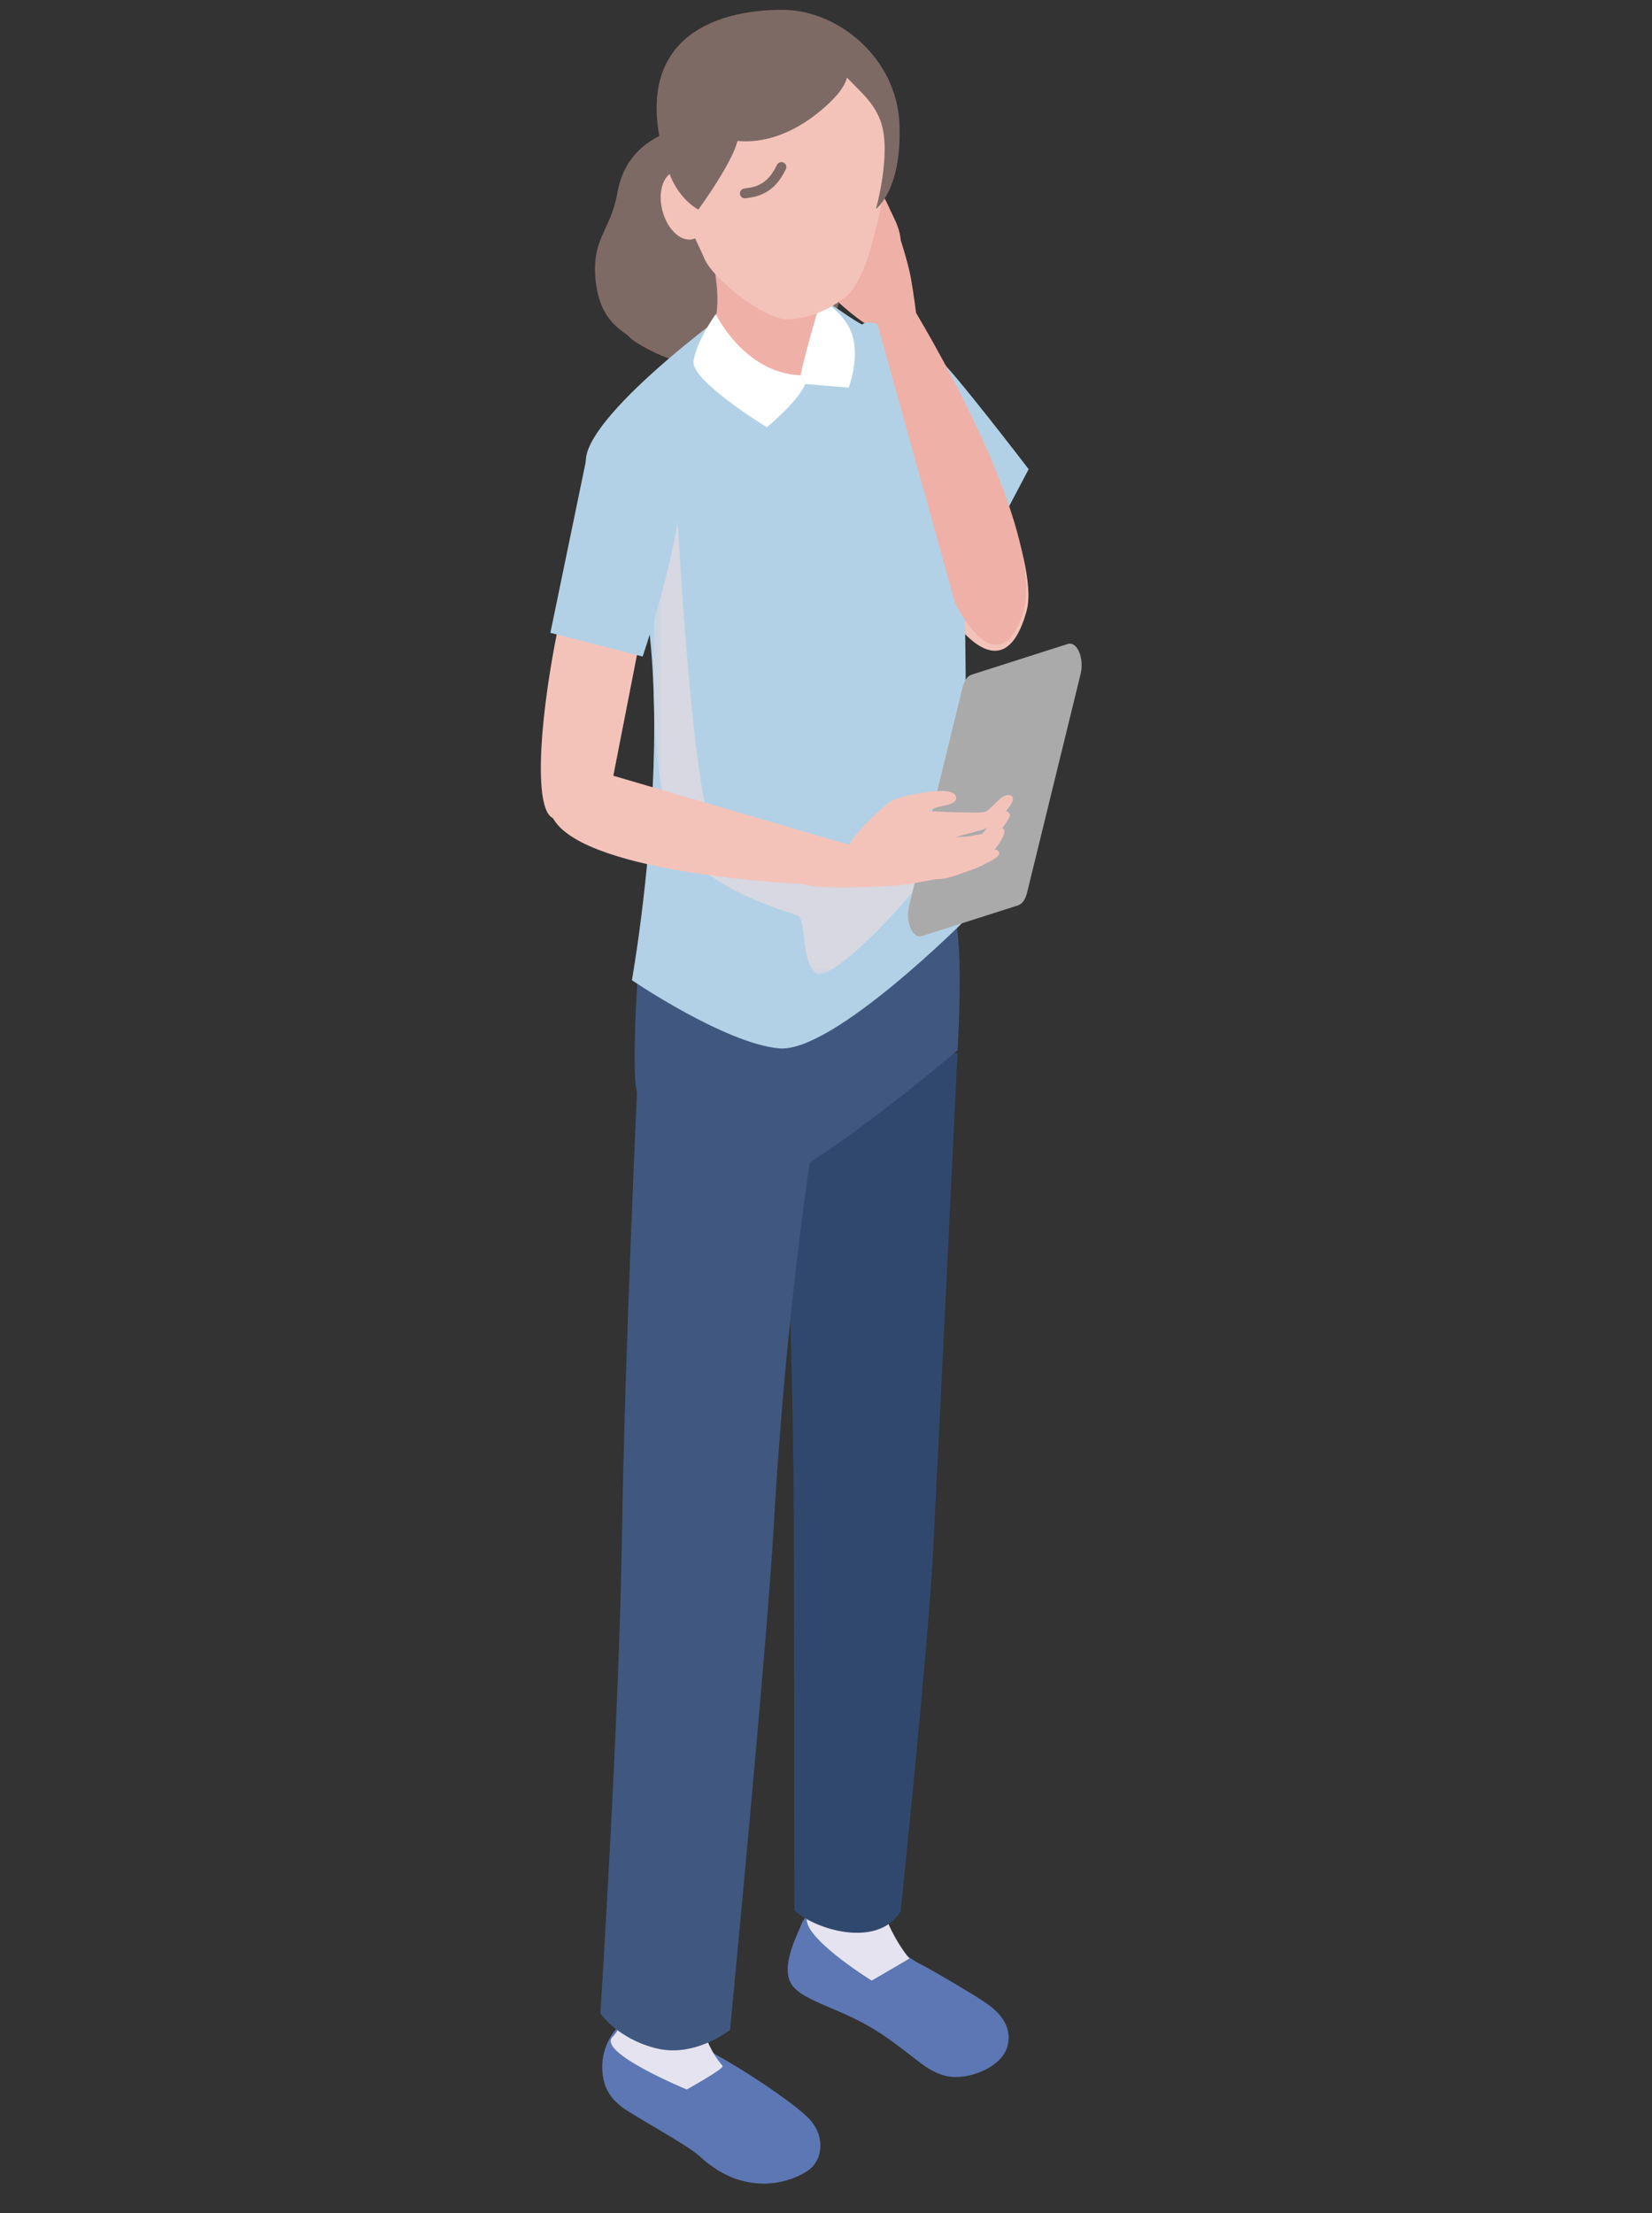 <svg width="168" height="225" viewBox="0 0 168 225" fill="none" xmlns="http://www.w3.org/2000/svg">
<rect x="0" y="0" width="168" height="225" fill="#333333" stroke="none"/>
<mask id="mask0_1662_4526" style="mask-type:alpha" maskUnits="userSpaceOnUse" x="0" y="0" width="168" height="225">
<rect width="168" height="225" fill="#D9D9D9"/>
</mask>
<g mask="url(#mask0_1662_4526)">
<path d="M88.456 31.426C86.6 31.444 84.746 30.846 83.842 29.095C83.532 28.5 81.638 23.251 83.165 23.075C83.884 22.992 84.079 24.559 84.346 25.042C85.048 26.319 86.192 27.138 87.395 27.908C88.962 28.913 88.825 29.823 88.456 31.421" fill="#EFB0A7"/>
<path d="M85.283 26.65C84.624 26.324 84.734 24.683 84.675 23.941C84.606 23.104 84.457 20.258 84.228 19.93C83.697 19.193 82.026 18.422 82.374 17.549C82.721 16.675 85.013 18.673 85.566 19.201C86.119 19.734 86.534 21.433 87.125 22.711C87.403 23.309 87.653 24.993 87.669 25.581C87.695 26.566 86.302 27.386 85.367 26.694C85.42 26.535 85.515 26.483 85.282 26.645" fill="#EFB0A7"/>
<path d="M84.652 30.173C84.652 30.173 87.864 33.23 89.091 33.398C89.263 33.423 90.372 38.041 90.537 37.997C91.175 37.848 93.102 38.168 93.419 37.632C93.87 36.886 93.087 30.76 92.625 28.233C92.339 26.664 91.55 24.27 91.55 24.27C91.55 24.27 90.838 23.047 90.003 23.242C89.396 23.383 88.725 23.467 88.143 23.696C86.341 24.408 85.088 26.716 85.13 28.602C85.158 29.878 84.651 30.168 84.651 30.168" fill="#EFB0A7"/>
<path d="M89.805 24.426C89.344 22.758 88.038 19.286 88.017 19.447C87.997 19.609 84.686 17.257 84.289 17.478C83.776 17.763 84.028 18.205 84.348 18.48C84.901 18.966 86.514 20.066 86.514 20.066C86.514 20.066 86.717 20.757 86.87 21.278C87.238 22.557 87.174 25.971 88.624 26.297C89.8 26.014 90.022 25.105 89.81 24.426" fill="#EFB0A7"/>
<path d="M90.558 25.002C90.822 23.829 89.388 19.192 88.772 19.19C88.772 19.19 86.585 17.558 85.892 17.899C85.199 18.234 87.853 20.026 87.853 20.026C87.853 20.026 88.509 21.472 88.658 22.216C88.812 23.002 88.834 23.855 89.31 24.523C89.854 25.286 90.317 25.403 90.558 25.002Z" fill="#EFB0A7"/>
<path d="M89.141 20.749C89.457 21.614 89.447 23.929 90.181 24.524C90.487 24.774 91.567 25.536 91.591 24.562C91.61 23.589 91.051 22.419 90.818 21.949C90.425 21.161 90.118 20.332 89.615 19.608C89.23 19.047 88.541 17.747 88.081 18.292C87.627 18.837 88.861 19.97 89.142 20.754" fill="#EFB0A7"/>
<path d="M104.4 62.11C105.826 56.952 98.59 41.926 98.59 41.926L90.583 47.5C90.583 47.5 94.276 58.736 95.636 61.112C96.991 63.484 102.055 70.599 104.4 62.11Z" fill="#F3C3BA"/>
<path d="M104.613 47.706C104.613 47.706 96.755 37.434 95.287 36.278C92.314 33.949 87.498 31.562 87.471 33.521C87.403 38.686 98.788 58.733 98.788 58.733L104.608 47.706H104.613Z" fill="#B3D1E6"/>
<path d="M93.566 199.666C92.378 199.074 90.704 197.696 89.98 196.059C89.611 195.23 90.176 193.012 86.268 193.239C82.36 193.466 81.668 195.129 81.383 195.911C81.098 196.693 79.281 200.057 80.554 201.82C81.821 203.579 85.666 204.139 89.648 206.795C93.049 209.061 94.142 210.597 96.265 211.067C98.393 211.537 101.847 210.217 102.443 208.063C103.045 205.908 101.44 204.435 100.241 203.616C99.048 202.792 94.76 200.263 93.571 199.666" fill="#5C77B3"/>
<path d="M90.029 188.221L83.063 187.656C82.572 189.478 83.993 191.659 82.155 194.669C80.967 196.618 88.65 201.36 88.65 201.36L92.479 199.121C92.479 199.121 87.679 193.486 90.023 188.221" fill="#E6E3F1"/>
<path d="M94.886 157.777C95.399 147.949 97.374 107.053 97.374 107.053L78.637 109.144C79.725 116.706 80.718 133.104 80.744 159.123C80.77 187.815 80.791 194.21 80.791 194.21C82.73 196.09 89.183 198.192 91.591 194.331C91.591 194.331 94.379 167.604 94.886 157.777Z" fill="#31486E"/>
<path d="M96.984 92.673C98.082 96.095 97.375 106.774 97.375 106.774C97.375 106.774 78.062 123.324 73.246 122.03C70.194 121.206 65.055 111.922 64.807 111.146C64.015 108.664 65.219 93.825 65.219 93.825C65.219 93.825 78.543 87.387 84.12 86.616C86.755 86.252 95.885 89.251 96.984 92.673Z" fill="#40587F"/>
<path d="M82.392 220.498C83.718 219.41 83.976 216.907 81.97 215.096C79.968 213.279 75.59 210.417 72.918 208.954C71.313 208.077 67.215 203.805 65.049 204.571C62.879 205.337 61.305 207.623 61.247 209.926C61.189 212.228 62.166 213.374 63.243 214.214C64.321 215.054 69.876 218.037 71.133 219.204C76.092 223.809 81.067 221.586 82.397 220.498" fill="#5C77B3"/>
<path d="M71.466 195.656L63.782 195.202C63.782 195.202 65.012 204.301 62.277 207.105C60.74 208.679 69.839 212.429 69.839 212.429C69.839 212.429 73.705 210.29 73.488 210.031C69.094 204.951 71.466 195.651 71.466 195.651" fill="#E6E3F1"/>
<path d="M64.903 108.271C64.903 108.271 63.513 137.92 63.252 156.082C62.985 174.518 61.056 204.685 61.056 204.685C61.056 204.685 62.791 207.276 66.753 208.25C70.716 209.223 74.241 206.362 74.241 206.362C74.241 206.362 77.943 168.055 78.665 155.457C80.273 127.522 83.653 110.202 83.653 110.202L64.903 108.282V108.271Z" fill="#40587F"/>
<path d="M60.571 28.473C60.993 32.761 63.412 33.601 63.998 34.261C64.806 35.169 71.001 38.486 72.855 36.347C74.708 34.208 80.074 39.832 83.966 33.891C87.858 27.945 84.568 17.515 84.019 15.624C83.311 13.195 70.922 12.324 68.767 13.084C66.618 13.845 63.534 15.344 62.789 19.59C62.108 23.482 60.143 24.195 60.566 28.483" fill="#7E6A65"/>
<path d="M60.075 48.086C56.774 44.907 70.663 33.964 75.875 30.363C81.093 26.756 84.731 31.73 88.228 33.267C94.681 36.098 97.469 44.209 97.797 52.485C98.055 59.086 98.293 66.886 98.171 73.83C97.966 85.829 98.409 93.286 98.409 93.286C98.409 93.286 84.726 107.08 79.229 106.583C73.731 106.087 64.262 99.654 64.262 99.654C64.262 99.654 71.518 59.112 60.075 48.086Z" fill="#B3D1E6"/>
<g style="mix-blend-mode:multiply">
<mask id="mask1_1662_4526" style="mask-type:luminance" maskUnits="userSpaceOnUse" x="66" y="51" width="29" height="49">
<path d="M94.568 51.908H66.436V99.046H94.568V51.908Z" fill="white"/>
</mask>
<g mask="url(#mask1_1662_4526)">
<path d="M73.148 84.822L86.757 88.355C86.757 88.355 96.579 85.999 94.192 89.009C89.64 94.75 84.09 99.809 83.007 98.959C81.354 97.66 82.083 93.477 81.08 93.065C80.076 92.653 70.629 90.155 68.374 84.61C66.462 79.921 66.135 68.065 66.663 61.242C66.958 57.429 68.859 51.905 68.859 51.905C68.859 51.905 70.634 86.379 73.153 84.811" fill="#D7D8E1"/>
</g>
</g>
<path d="M82.477 30.057C83.465 30.257 85.683 31.651 86.528 33.674C87.563 36.14 86.306 39.409 86.306 39.409L81.891 39.04L81.41 38.158C81.606 37.387 82.271 31.937 82.477 30.057Z" fill="white"/>
<path d="M71.735 21.474C72.39 26.703 73.562 29.924 72.585 33.129C72.385 33.79 74.058 37.344 76.034 37.877C79.382 38.785 81.404 38.152 81.404 38.152C82.756 32.078 85.027 26.776 85.291 21.142L71.73 21.474H71.735Z" fill="#EFB0A7"/>
<path d="M73.62 2.188C74.418 1.861 81.293 1.618 82.154 1.898C94.865 6.017 88.93 23.518 88.655 24.78C88.412 25.911 87.367 29.201 85.867 30.299C84.367 31.398 82.524 32.375 80.147 32.454C77.771 32.565 72.416 28.292 71.619 26.249C70.821 24.205 61.263 7.29 73.615 2.188" fill="#F3C3BA"/>
<path d="M70.309 17.799C67.98 16.347 66.638 18.898 67.404 21.554C68.17 24.237 70.673 25.583 71.835 22.901C72.579 21.179 71.904 18.797 70.314 17.804" fill="#F3C3BA"/>
<path d="M79.651 1.001C85.244 1.038 91.206 5.901 91.47 12.624C91.734 19.347 89.083 21.237 89.083 21.237C89.083 21.237 90.72 15.434 89.532 12.26C88.703 10.047 87.007 8.98 85.539 7.211C83.295 10.237 81.436 9.276 78.262 9.482C74.988 9.693 73.689 8.811 73.689 8.811C73.689 8.811 75.215 11.462 75.078 13.844C74.951 15.956 71.017 21.306 71.017 21.306C71.017 21.306 68.957 20.292 67.975 17.366C63.428 3.858 72.807 0.953 79.662 1.001" fill="#7E6A65"/>
<path d="M72.924 6.43L86.037 5.236C85.868 6.778 87.51 7.845 83.486 11.225C79.235 14.795 74.635 15.244 71.033 12.983C71.245 11.426 72.924 6.43 72.924 6.43Z" fill="#7E6A65"/>
<path d="M72.787 31.932C72.787 31.932 75.66 37.915 81.406 38.158L81.886 39.04C81.173 40.814 77.994 43.434 77.994 43.434C77.994 43.434 70.242 38.718 70.527 36.706C70.817 34.694 72.787 31.932 72.787 31.932Z" fill="white"/>
<path d="M93.754 95.169L103.552 92.038C103.945 91.91 104.279 91.44 104.444 90.772L109.893 68.519C110.286 66.916 109.535 65.164 108.585 65.468L98.786 68.599C98.393 68.728 98.059 69.198 97.895 69.865L92.446 92.118C92.053 93.721 92.803 95.474 93.754 95.169Z" fill="#ABAAAA"/>
<path d="M88.401 85.56C88.57 83.712 89.351 81.927 91.184 81.203C91.807 80.955 97.22 79.598 97.241 81.135C97.251 81.858 95.672 81.895 95.165 82.112C93.824 82.682 92.895 83.738 92.007 84.858C90.851 86.315 89.959 86.088 88.406 85.56" fill="#F3C3BA"/>
<path d="M93.473 82.883C93.864 82.26 95.485 82.534 96.229 82.55C97.069 82.566 99.915 82.703 100.264 82.508C101.051 82.054 101.986 80.469 102.82 80.902C103.654 81.335 101.436 83.416 100.856 83.912C100.269 84.409 98.537 84.652 97.206 85.111C96.583 85.328 94.883 85.407 94.297 85.365C93.314 85.291 92.638 83.823 93.42 82.962C93.573 83.031 93.615 83.131 93.478 82.883" fill="#F3C3BA"/>
<path d="M90.029 81.9C90.029 81.9 86.665 84.789 86.374 85.993C86.332 86.162 81.627 86.801 81.653 86.97C81.738 87.62 81.225 89.505 81.727 89.875C82.424 90.397 88.598 90.234 91.159 90.028C92.749 89.901 95.21 89.357 95.21 89.357C95.21 89.357 96.498 88.771 96.387 87.921C96.308 87.303 96.292 86.627 96.123 86.025C95.595 84.161 93.425 82.682 91.544 82.534C90.272 82.434 90.034 81.9 90.034 81.9" fill="#F3C3BA"/>
<path d="M95.231 87.604C96.936 87.314 100.522 86.363 100.364 86.326C100.205 86.289 102.877 83.232 102.698 82.814C102.466 82.276 102.001 82.482 101.695 82.772C101.156 83.274 99.899 84.768 99.899 84.768C99.899 84.768 99.191 84.9 98.658 85.001C97.348 85.239 93.958 84.832 93.488 86.242C93.652 87.441 94.534 87.752 95.231 87.61" fill="#F3C3BA"/>
<path d="M94.581 88.296C95.722 88.676 100.48 87.715 100.544 87.102C100.544 87.102 102.387 85.09 102.117 84.367C101.853 83.643 99.804 86.104 99.804 86.104C99.804 86.104 98.299 86.611 97.544 86.685C96.746 86.759 95.896 86.695 95.183 87.102C94.37 87.567 94.206 88.016 94.581 88.296Z" fill="#F3C3BA"/>
<path d="M98.955 87.314C98.063 87.541 95.76 87.298 95.095 87.969C94.815 88.249 93.949 89.247 94.915 89.368C95.882 89.484 97.102 89.046 97.593 88.861C98.417 88.55 99.272 88.328 100.043 87.9C100.64 87.573 102.003 87.018 101.506 86.506C101.01 85.999 99.758 87.113 98.95 87.314" fill="#F3C3BA"/>
<path d="M61.253 78.54L86.776 86.013C86.49 88.854 81.727 89.879 81.727 89.879C81.727 89.879 59.779 88.944 56.32 83.325C52.861 77.701 61.253 78.54 61.253 78.54Z" fill="#F3C3BA"/>
<path d="M66.127 59.688L62.081 80.358L56.315 83.199C53.922 82.486 55.016 70.314 57.82 59.102C59.557 52.163 66.127 59.688 66.127 59.688Z" fill="#F3C3BA"/>
<path d="M59.741 46.079C59.741 46.079 70.029 45.984 69.02 52.474C68.011 58.965 65.355 66.749 65.355 66.749L55.971 64.335L59.747 46.079H59.741Z" fill="#B3D1E6"/>
<path d="M103.886 62.783C107.093 54.339 92.599 30.882 92.599 30.882L88.701 31.05L97.136 61.349C97.136 61.349 101.224 69.779 103.882 62.779" fill="#EFB0A7"/>
<path d="M79.467 16.98C78.838 18.257 78.07 19.15 76.649 19.51C76.35 19.585 76.036 19.618 75.747 19.665" stroke="#7E6A65" stroke-linecap="round"/>
</g>
</svg>
